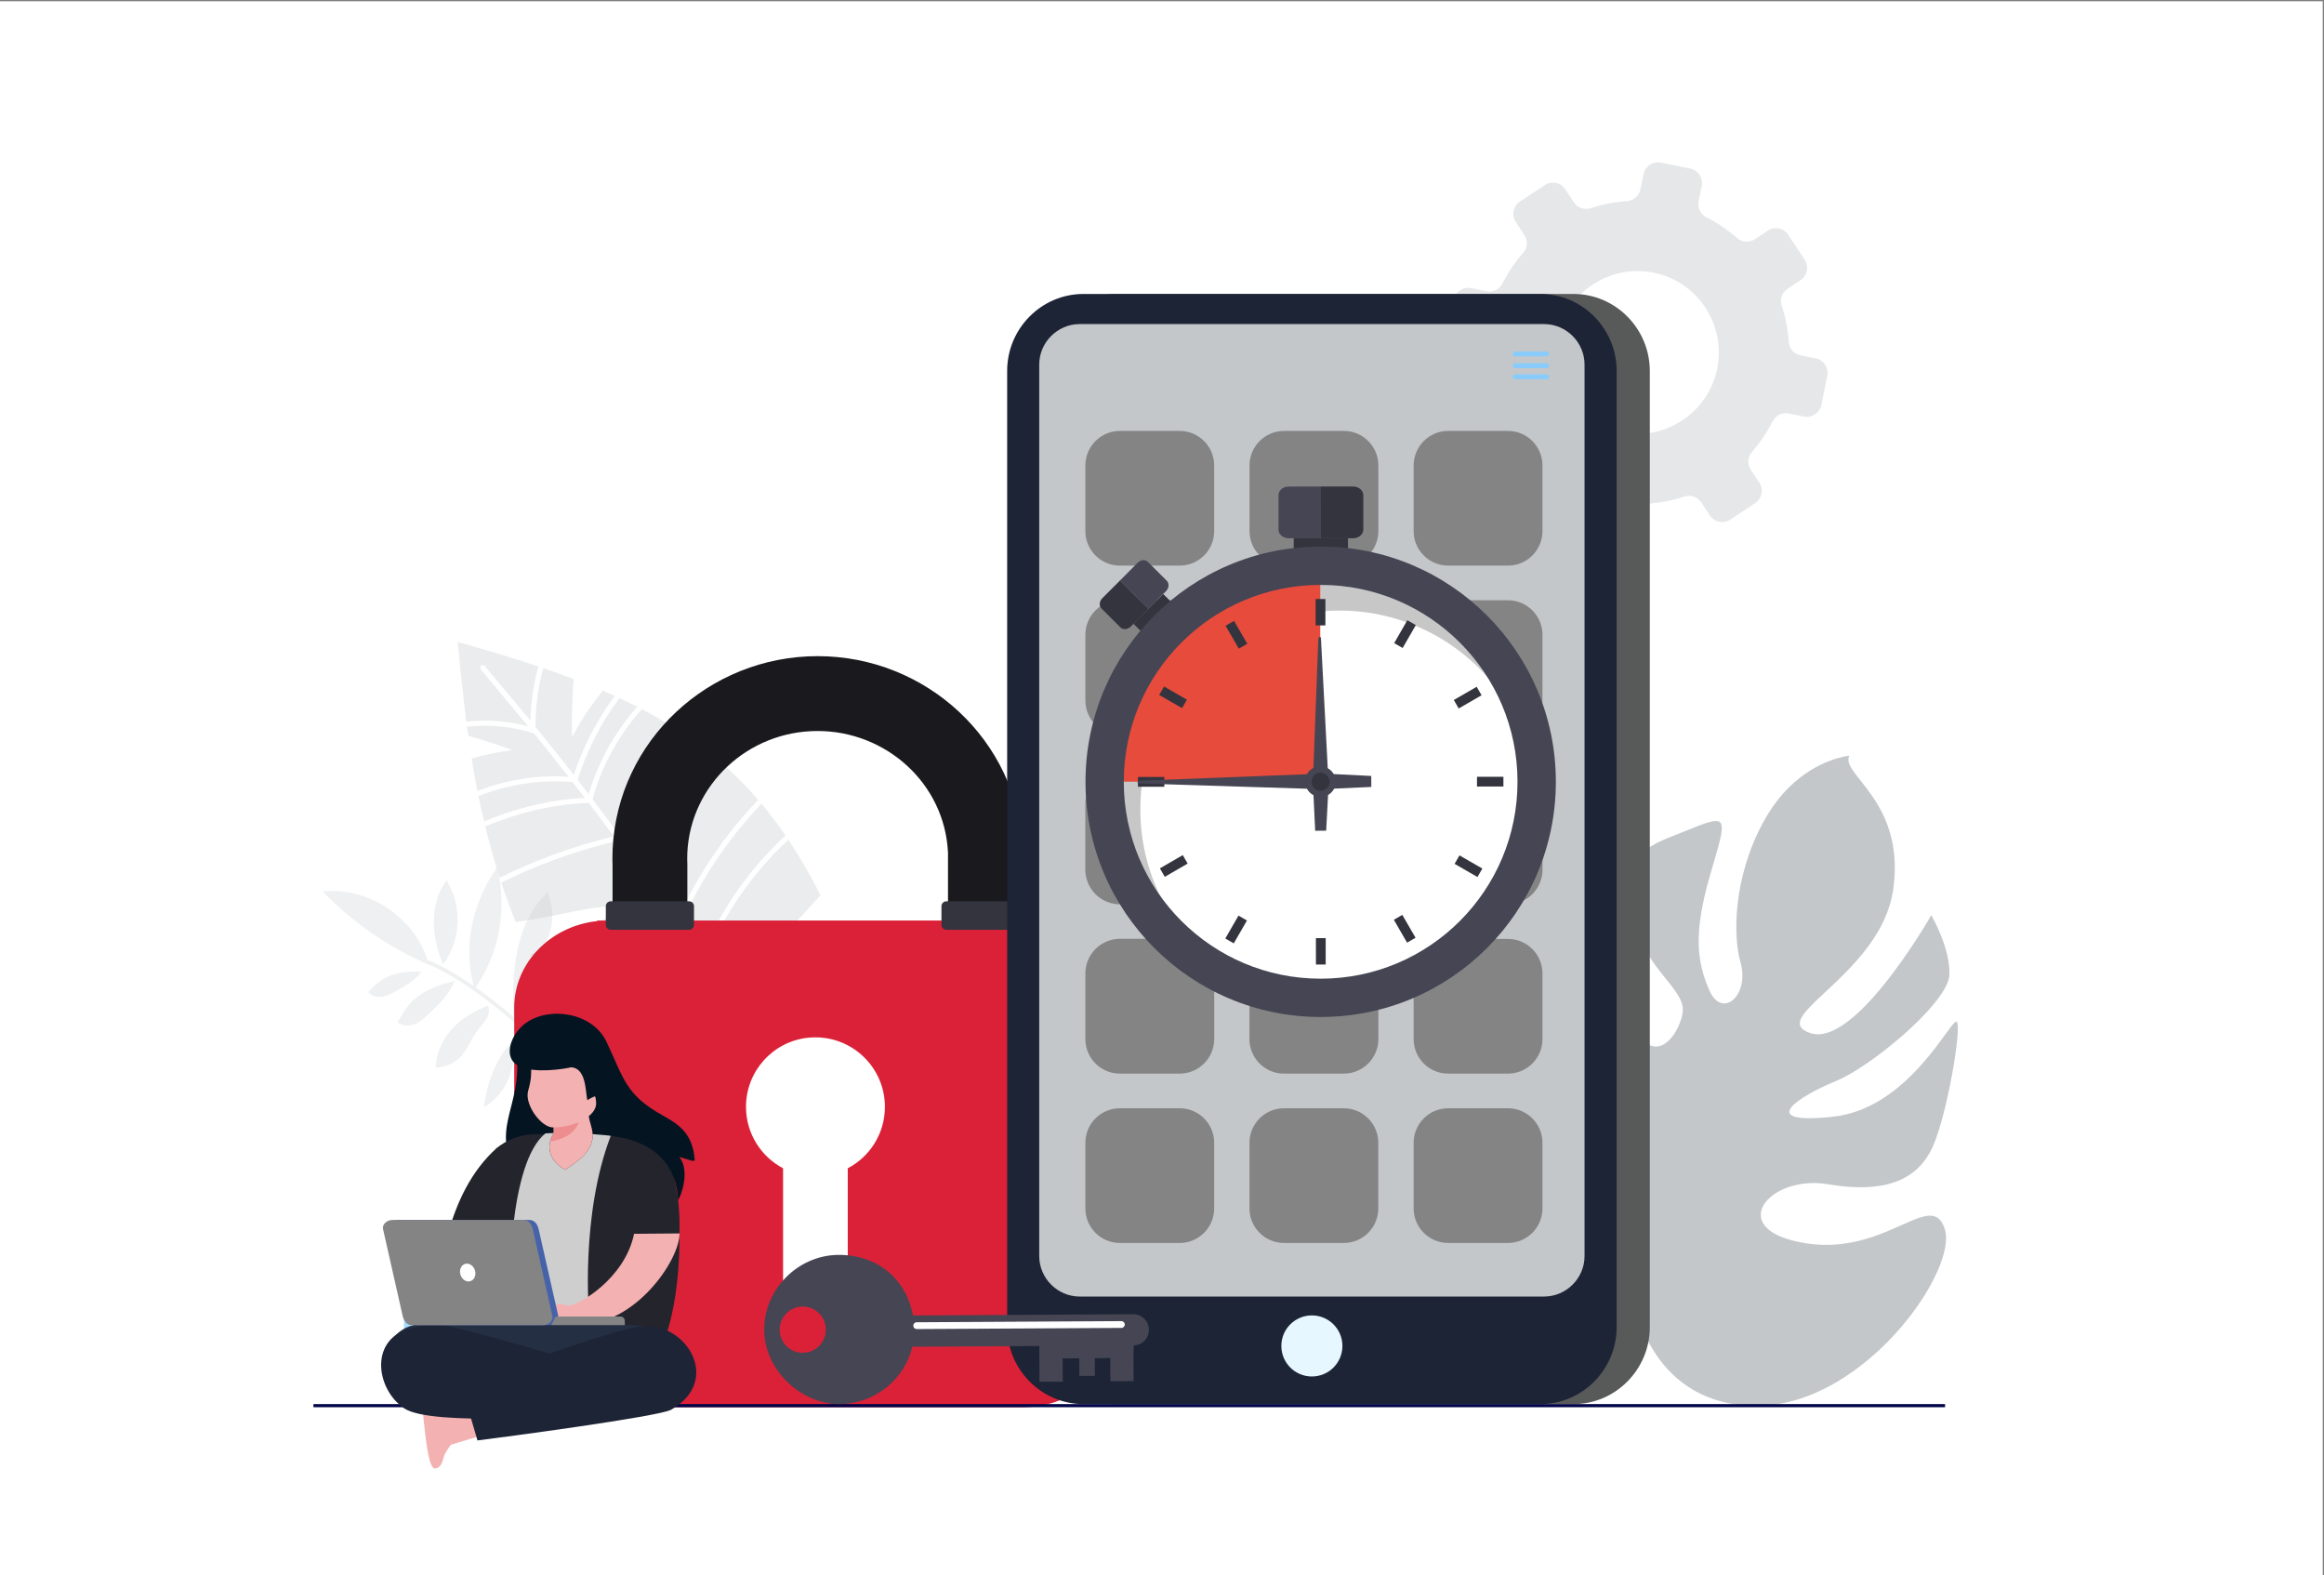 <?xml version="1.0" encoding="utf-8"?>
<!-- Generator: Adobe Illustrator 26.0.3, SVG Export Plug-In . SVG Version: 6.00 Build 0)  -->
<svg version="1.1" id="Layer_1" xmlns="http://www.w3.org/2000/svg" xmlns:xlink="http://www.w3.org/1999/xlink" x="0px" y="0px"
	 viewBox="0 0 3660.8 2480.8" style="enable-background:new 0 0 3660.8 2480.8;" xml:space="preserve">
<rect x="0" y="0" width="3660.8" height="2480.8" fill="#808080" stroke="none"/>
<style type="text/css">
	.st0{fill-rule:evenodd;clip-rule:evenodd;fill:#FFFFFF;}
	.st1{opacity:0.26;fill:#C3C7C9;}
	.st2{opacity:0.33;fill:#C3C7C9;}
	.st3{fill:#FFFFFF;}
	.st4{fill-rule:evenodd;clip-rule:evenodd;fill:#E6E7E8;}
	.st5{fill-rule:evenodd;clip-rule:evenodd;fill:#1A1A1E;}
	.st6{fill-rule:evenodd;clip-rule:evenodd;fill:#DB2138;}
	.st7{fill-rule:evenodd;clip-rule:evenodd;fill:#34343E;}
	.st8{fill:#C3C7C9;}
	.st9{fill-rule:evenodd;clip-rule:evenodd;fill:#585959;}
	.st10{fill-rule:evenodd;clip-rule:evenodd;fill:#1D2435;}
	.st11{fill-rule:evenodd;clip-rule:evenodd;fill:#C3C7C9;}
	.st12{fill-rule:evenodd;clip-rule:evenodd;fill:#848484;}
	.st13{fill-rule:evenodd;clip-rule:evenodd;fill:#89CCFB;}
	.st14{fill-rule:evenodd;clip-rule:evenodd;fill:#E6F7FF;}
	.st15{fill-rule:evenodd;clip-rule:evenodd;fill:#000446;}
	.st16{fill-rule:evenodd;clip-rule:evenodd;fill:#4B6CD4;}
	.st17{fill-rule:evenodd;clip-rule:evenodd;fill:#041521;}
	.st18{fill-rule:evenodd;clip-rule:evenodd;fill:#A5DBFD;}
	.st19{fill-rule:evenodd;clip-rule:evenodd;fill:#F4B1B1;}
	.st20{fill-rule:evenodd;clip-rule:evenodd;fill:#24242D;}
	.st21{fill-rule:evenodd;clip-rule:evenodd;fill:#CECECE;}
	.st22{fill-rule:evenodd;clip-rule:evenodd;fill:#242F44;}
	.st23{fill-rule:evenodd;clip-rule:evenodd;fill:#ED8D8F;}
	.st24{fill-rule:evenodd;clip-rule:evenodd;fill:#4663AA;}
	.st25{fill:#454553;}
	.st26{fill-rule:evenodd;clip-rule:evenodd;fill:#454553;}
	.st27{fill:#34343E;}
	.st28{opacity:0.22;}
	.st29{fill:#E74B3C;}
</style>
<rect y="2" class="st0" width="3658.8" height="2478.8"/>
<path class="st1" d="M698.2,1518.7c-18.7-40.3-22.3-97.3,5.3-132C728.5,1426.3,726.3,1481.2,698.2,1518.7 M854.9,1642.7
	c20-30.1,41.1-61.1,72-79.8c10.5-6.3,21.8-11.1,32.9-16.3c21.3-10,41.8-21.7,60.7-35.7c-17.4,31.1-35,62.5-59.5,88.4
	C936.7,1625.3,890.5,1639.9,854.9,1642.7z M959.3,1771.6c29.5-14.6,65.6-15.1,95.6-1.5c17,7.7,32.3,19.8,50.5,23.8
	c-41.2,18.8-92.5,13.2-128.6-14.1L959.3,1771.6z M716.1,1544.8c-26.1,6.7-50.2,14.8-68.8,34.3c-8.7,9.1-14.8,20.2-20.8,31.2
	c7.7,6.2,19,6,28,2.1c9-3.9,16.3-10.9,23.4-17.8C693.1,1580,708.7,1564.6,716.1,1544.8z M768.4,1584c-21.1,7.9-41,19.7-56.2,36.4
	c-15.2,16.6-25.4,38.3-25.9,60.9c15.1,0,30.1-6.7,40.2-17.9c10.4-11.5,15.4-26.7,24.6-39.1c4.8-6.4,10.6-12,14.7-18.9
	C769.9,1598.4,771.9,1591.2,768.4,1584z M822.3,1627.1c-36.1,25.9-54.7,72.7-60.1,116.8c17.4-10.2,31.3-26.2,38.9-44.9
	c7.3-17.9,8.9-37.8,17.6-55C821.4,1638.7,824.9,1632.5,822.3,1627.1z M942,1758.1c-0.1,2.5-0.8,2.9-0.3,8.2c1.2,12.3,2.3,24.7,1,37
	c-3.5,32.5-24.2,61-48.7,82.7c-2.9-23.6,4.9-47.3,15.3-68.7c10-20.6,22.5-39.9,31.4-60.9c-16.1-23.7-33.7-46.2-52-67.2l0,0.7
	c-36.7,34-62.7,79.5-73.2,128.5c10.8,1.1,19-9.2,24.8-18.4c21.9-34.3,44.5-70.5,48.1-111c-74.4-85.6-160.8-147.5-210.8-169l0.1,0.3
	c-2.6-1.1-5.3-2.3-7.9-3.4c-2-0.7-3.9-1.4-5.7-2l0.2-0.5c-58.3-26.7-111.6-64.3-156.2-110.4c69.7-7.7,141.7,38.3,164.2,104.7
	l1.6,3.3c19,7.4,44,21.4,72.1,40.8c-16.9-64.7-1.3-131.3,36.9-186.6c16.7,63.8,4,134.7-33.7,188.8c18.7,13.1,38.6,28.6,59,46.1
	c-0.2-34.8-0.4-69.9,6.7-104c7.1-34.3,22-68,47.8-91.6c8.7,20.7,9.7,44.5,2.7,65.8c-5.2,15.8-14.6,30.1-19.2,46.2
	c-3.4,11.7-4.2,24.1-7.7,35.8c-5.2,17.5-14.7,37.9-29.8,48.2c32.1,27.7,65.1,60.5,95.7,97.3c21.1-21.3,51.8-31,81.8-32.5
	c30.1-1.5,60.1,4.6,89.6,10.8c-49.8,15.7-119.1,29-171,22.1c66.8,80.5,121.7,180,128.4,285.8l-6,0.4
	C1022,1903.7,988,1826.1,942,1758.1z M663.9,1530.3c-21.8-0.4-42.3,0.9-61,12.1c-8.7,5.2-15.9,12.6-22.9,19.9
	c4.7,6.5,13.6,8.7,21.5,7.6c7.9-1.1,15.1-5,22.1-8.9C638.4,1552.9,653.9,1544.2,663.9,1530.3z M1018,1445.6
	C1017.9,1445.5,1017.9,1445.5,1018,1445.6c-0.8-1.6-1.2-2.8-1.2-3.6C1016.8,1442.7,1017.2,1444,1018,1445.6z"/>
<path class="st2" d="M1347.5,1544.3c14,43.4,24.8,88.1,32.1,133.2c-31.3,9.5-61.8,21.6-91.1,35.9c31.2-7,63.5-9.3,95.3-7
	c12.3,93.2,29,217.1,8.2,305.3c-60.9-21.2-141-80.8-199-117.6c21.9-18.2,44.3-35.5,67.3-51.9c-33.4,8.1-66.2,18.6-98.2,31.4
	c-57.4-39.5-111.7-85.8-160.2-137.1c37.4-27.6,78.7-50.3,119.7-72.7c-53.6,2.4-106.7,12.8-157.3,30.7c-20.7-24.4-40-49.5-57.9-75.5
	c-3-4.3-5.9-8.7-8.8-13.2c-23.3-35.1-43.3-68.9-60.6-102.8c8.4-4.1,16.8-8.1,25.2-12.2c43.6-21.1,87.3-42.4,130.9-63.5
	c-57.7-3.6-109.7,14.9-167,22.8c-4.6,0.6-9.3,1.3-13.9,2l0-0.1c-28.9-71.2-54.6-163.6-69.3-257.4c10.4-3.1,20.9-5.7,31.6-7.8
	c10.7-2.3,21.6-4.1,32.4-5.3c-11.9-4.5-24-8.7-36.2-12.7c-10.9-3.5-22-6.9-33.1-9.9c-6.2-44.9-11.6-93.8-16.6-147.9
	c66.1,18.7,126.8,37.4,182.6,58.4c-0.9,11-1.4,22-1.9,33c-0.9,19.6-1.1,39.2-0.5,58.8c7.5-14.5,15.8-28.5,25-42.1
	c7.4-10.7,15.1-21.1,23.4-31.2c58.9,25.1,111.9,54.4,159.8,91.4c-7.2,13.1-14.1,26.3-21.3,39.3c-18.2,33.8-36.5,67.4-54.7,101.2
	c22.1-25.5,45.4-50,69.6-73.5c13.4-12.9,27.1-25.6,41.1-37.9c37,33.4,70.6,72.4,101.1,119.2c17,26.2,32.9,53.7,47.3,82.4
	c-9.9,10.9-19.9,21.8-29.9,32.7c-23.8,26.1-47.5,52.2-71.4,78.2c35.5-16.1,70.9-32.5,106.4-48.6c6.6-3,13-6,19.6-8.9
	C1328.5,1489.7,1338.6,1516.7,1347.5,1544.3"/>
<path class="st3" d="M835.4,1147.9l1.9,2.3l-1.8,0C835.4,1149.4,835.4,1148.7,835.4,1147.9 M1103.3,1511.2l0.4,0.6l-0.5-0.2
	L1103.3,1511.2z M757.4,1054.5c6.2,7.5,68.7,81.9,74.8,89.5c-31.5-8.4-64.7-10.9-97.3-7.5l1,7.9c34.4-3.6,69.5-0.3,102.4,9.6
	l2.7,0.8c18.4,22.7,36.5,45.5,54.5,68.5c-47.8-3.1-94.6,4.4-137.9,20.5c-1.9,0.7-3.7,1.4-5.6,2.1c0.5,2.7,1,5.3,1.5,8
	c2.3-0.9,4.5-1.8,6.8-2.6c44.5-16.6,92.6-23.8,141.8-19.5c6.4,8.3,12.8,16.6,19.2,24.9c-47.4,2.2-94.5,12.7-139.6,29.4
	c-6.6,2.5-13.2,5.1-19.7,7.8c0.6,2.6,1.2,5.3,1.9,7.9c6.8-2.9,13.7-5.6,20.7-8.2c46.1-17.2,94.4-27.5,142.7-29.2
	c13.4,17.5,26.6,35.1,39.7,52.9c-33.7,8.1-67,18.3-99.5,30.4c-27.5,10.2-54.5,21.9-80.8,34.9c0.8,2.6,1.7,5.1,2.6,7.6
	c26.4-13.1,53.4-24.7,81-35c33.3-12.4,67.3-22.7,101.9-30.9c30.8,41.7,60.9,84,90.3,126.7c-45.2,7.5-89.3,19.2-131.6,35
	c-28.5,10.6-56.3,23.1-83.1,37.3c1.3,2.3,2.5,4.7,3.8,7c26.4-14,53.8-26.3,82-36.8c43-16,87.8-27.8,133.8-35.2
	c11.6,16.9,23,33.8,34.3,50.8c-55.9,1.8-111.6,12.9-164.1,32.5c-21.6,8-42.6,17.5-62.9,28.3c1.4,2.3,2.8,4.5,4.2,6.8
	c19.9-10.5,40.4-19.8,61.5-27.6c53.2-19.8,109.7-30.9,166.3-32.1l0.2,0c21.6,32.5,42.7,65.2,63.4,98.2
	c-62.1,7.4-123.3,22.2-182,44.1c-13.4,5-26.8,10.4-39.9,16.1c1.7,2.2,3.5,4.3,5.2,6.4c12.4-5.3,24.9-10.4,37.5-15.1
	c59.2-22.1,121.2-36.9,183.9-44.1c10,16,19.9,32.1,29.8,48.2c-18.6,4.9-36.9,10.7-54.8,17.4c-45.7,17-89.3,39.7-129.4,67.5
	c1.9,1.9,3.8,3.8,5.8,5.7c39.2-27,81.8-49.1,126.4-65.7c18.5-6.9,37.3-12.8,56.4-17.8c10.1,16.6,20,33.3,29.9,50
	c-36.7,3.8-72.8,12.4-107.4,25.2c-26.2,9.8-51.5,22-75.4,36.6c2.1,1.9,4.1,3.7,6.2,5.6c22.9-13.7,47-25.3,72-34.7
	c35.1-13.1,71.8-21.6,109.1-25.2c13.7,23.4,27.3,46.8,40.6,70.4c-41.7,0.1-83.4,7.8-122.6,22.4c-13.2,4.9-26,10.6-38.5,17
	c2.4,1.8,4.7,3.6,7.1,5.4c11.1-5.6,22.5-10.5,34.2-14.9c39.7-14.8,82.1-22.4,124.3-21.8c15.8,28.2,31.4,56.5,46.6,84.9
	c-25.9-0.3-52,4.3-76.3,13.4c-7.9,2.9-15.6,6.3-23,10.2l7.6,5.1c5.9-2.9,12-5.5,18.2-7.8c24.8-9.3,51.5-13.7,77.9-12.8
	c51.9,97.4,100.4,196.6,145.4,297.4h8.7c-45.4-102.1-94.5-202.5-147-301.1c12.9-21.8,31.1-40.6,52.4-54.7c-0.2-3-0.4-6.1-0.7-9.1
	c-22.5,14.1-41.9,33.2-56.1,55.6c-15.3-28.5-30.8-56.9-46.7-85.1c27-26.7,58.5-48.9,92.8-65.6l-1.1-8.4
	c-35.3,16.9-67.8,39.5-95.8,66.8c-13.6-24.1-27.4-48.1-41.5-72c29.6-44.4,71.3-81,119.2-105.3c-0.6-2.7-1.2-5.4-1.8-8
	c-48.7,24.3-91.2,61-121.9,105.7c-9.6-16.3-19.3-32.5-29.1-48.7c40-42,87.1-77.4,138.7-104.4c-0.8-2.6-1.5-5.2-2.3-7.8
	c-52.3,27.1-100,62.8-140.7,105.1c-10-16.4-20-32.7-30.2-48.9c41.2-48.5,93.2-88.2,151-115.4c-0.9-2.5-1.9-5-2.8-7.5
	c-58.3,27.3-110.8,67.1-152.6,115.8c-21.4-34.1-43.2-67.9-65.5-101.4c28.7-70.8,73.5-135.2,129.9-187.6c-1.5-2.3-3-4.5-4.5-6.7
	c-56.3,52.1-101.3,116-130.7,186.3c-10.9-16.4-22-32.7-33.1-49c30.8-68.8,73.7-132.4,126-187.4c-1.7-2.1-3.5-4.1-5.2-6.1
	c-52.1,54.5-94.9,117.6-126.1,185.8c-29-42.1-58.6-83.7-89-124.8c22.9-59.8,57.1-115.5,100.3-163.2c-2.2-1.5-4.5-3-6.7-4.5
	c-42.3,47-76.2,101.5-99.2,160.1c-13.3-18-26.8-36-40.4-53.8c14.1-52.6,41.3-101.8,78.1-142.6c-2.4-1.3-4.9-2.5-7.3-3.8
	c-35.5,39.9-62.1,87.5-76.8,138.4c-5.8-7.6-11.7-15.2-17.5-22.7c14.4-46.3,36.9-90.3,66.2-129.4c-2.5-1.1-4.9-2.3-7.4-3.4
	c-28.2,38-50.2,80.4-64.8,125.1c-19.9-25.5-40-50.8-60.5-75.9c-0.1-31.4,4.2-62.8,12.5-93.2l-7.6-2.6c-7.8,28-12.1,57-12.8,86
	c-5.2-6.3-66.7-79.6-72-85.9c-1.4-1.7-3.9-1.9-5.6-0.5C756.2,1050.3,756,1052.8,757.4,1054.5z"/>
<path class="st4" d="M2322.6,669l20.6-13.6c8.6-5.7,12.5-16.4,9.2-26.2c-6.2-18.9-9.9-38.3-11.2-57.8c-0.7-10.3-8.3-18.8-18.4-20.9
	l-24.1-5c-12.5-2.5-20.6-14.7-18.1-27.3l9.4-46.3c2.6-12.5,14.8-20.6,27.3-18.1l24.2,4.9c10.1,2.1,20.4-2.8,25.1-12
	c8.8-17.4,19.8-33.8,32.9-48.8c6.8-7.8,7.4-19.1,1.7-27.7l-13.6-20.6c-7.1-10.7-4.1-25,6.5-32.1l39.4-26c10.6-7.1,25-4.1,32.1,6.5
	l13.6,20.6c5.7,8.6,16.4,12.5,26.2,9.3c18.9-6.2,38.3-9.9,57.7-11.2c10.3-0.7,18.8-8.3,20.9-18.4l4.9-24.2
	c2.6-12.5,14.8-20.6,27.3-18l46.3,9.4c12.5,2.5,20.6,14.8,18.1,27.3l-4.9,24.2c-2.1,10.1,2.8,20.4,12,25.1
	c17.4,8.8,33.8,19.8,48.8,32.9c7.7,6.8,19.1,7.4,27.7,1.8l20.5-13.6c10.7-7.1,25-4.1,32.1,6.5l26,39.4c7.1,10.7,4.1,25-6.5,32.1
	l-20.5,13.6c-8.6,5.7-12.5,16.4-9.3,26.2c6.2,18.9,9.9,38.3,11.2,57.7c0.7,10.3,8.3,18.8,18.4,20.9l24.2,4.9
	c12.5,2.5,20.6,14.8,18.1,27.3l-9.4,46.2c-2.6,12.5-14.8,20.6-27.3,18.1l-24.1-4.9c-10.1-2-20.4,2.8-25.1,12
	c-8.8,17.4-19.8,33.8-32.9,48.7c-6.8,7.8-7.4,19.2-1.8,27.8l13.6,20.5c7.1,10.7,4.1,25-6.5,32.1l-39.4,26.1c-10.6,7-25,4.1-32.1-6.6
	l-13.6-20.6c-5.7-8.6-16.4-12.4-26.2-9.2c-18.9,6.2-38.3,9.9-57.7,11.2c-10.3,0.7-18.8,8.3-20.9,18.4l-4.9,24.2
	c-2.6,12.5-14.8,20.6-27.3,18.1l-46.3-9.4c-12.5-2.5-20.6-14.8-18.1-27.3l4.9-24.2c2.1-10.1-2.8-20.4-12-25.1
	c-17.4-8.8-33.8-19.8-48.8-32.9c-7.8-6.8-19.1-7.4-27.7-1.7l-20.6,13.6c-10.6,7.1-25,4.1-32.1-6.5l-26-39.4
	C2308.9,690.4,2311.9,676.1,2322.6,669 M2486,643c36.6,39.5,95.9,51.6,145,29.5c81.1-36.4,102.1-139.9,41.8-205.2
	c-36.6-39.5-95.9-51.6-145-29.5C2446.7,474.2,2425.6,577.8,2486,643z"/>
<path class="st5" d="M1082.7,1454.1v-92.6c-0.1-3-0.2-6.1-0.2-9.2c0-3.1,0.1-6.1,0.2-9.1v-0.3h0c5.1-106.6,95-191.6,205.2-191.6
	c107.8,0,200.3,82.6,205.4,191.6v9.5v101.7h118v-114l-0.1-2.8c-8.2-171.8-152.5-303.9-323.2-303.9c-170.9,0-314.9,132.3-323,303.9
	l0,0.5c-0.2,4.9-0.3,9.7-0.3,14.6c0,3.9,0.1,7.7,0.2,11.6v90.2H1082.7z"/>
<path class="st6" d="M1508.9,1449.8h-441.4H940.7v0.9c-73.3,7.7-130.7,65.9-130.7,136v492.7c0,75.3,66.2,136.9,147.2,136.9h654.8
	c80.9,0,147.1-61.6,147.1-136.9v-492.7c0-67.7-53.6-124.4-123.3-135.1v-1.8H1508.9z"/>
<path class="st0" d="M1393.9,1743.2c0-60.4-49-109.4-109.4-109.4c-4.3,0-8.6,0.3-12.8,0.7c-54.4,6.3-96.6,52.6-96.6,108.7
	c0,42,23.7,78.5,58.4,96.8c0,60.3,0,120.6,0,180.8c8.2,14.8,22.5,23,38.2,25.5c23.8,3.8,50.6-5.7,63.7-25.5V1840
	C1370.3,1821.7,1393.9,1785.2,1393.9,1743.2"/>
<path class="st7" d="M962,1419.5h123.5c4.2,0,7.7,3.5,7.7,7.7v29.5c0,4.2-3.5,7.7-7.7,7.7H962c-4.2,0-7.7-3.5-7.7-7.7v-29.5
	C954.3,1422.9,957.8,1419.5,962,1419.5"/>
<path class="st7" d="M1490.7,1419.5h123.5c4.2,0,7.7,3.5,7.7,7.7v29.5c0,4.2-3.5,7.7-7.7,7.7h-123.5c-4.2,0-7.7-3.5-7.7-7.7v-29.5
	C1483,1422.9,1486.5,1419.5,1490.7,1419.5"/>
<path class="st8" d="M2994.3,2090.7c-55.5,64.5-137.5,122.5-225,123.4c-167.6,1.7-194.3-160.9-194.3-160.9s-35.5,97.8-168.7,92.6
	c-133.3-5.2-215.6-171.6-193.5-258.1c22.8-89,53.5-71.5,112-51.8c58.7,19.7,146.4,128.3,192.9,97.2c46.4-31-17.7-58.6-122.4-93.1
	c-104.8-34.5-167-104.5-137.3-196.8c29.7-92.2,111.3-147.1,124.4-61.5c13.1,85.7,87.3,209.5,160.2,214.6c72.9,5,57.4-65.1-25.2-82.4
	c-82.5-17.3-103.6-94.1-121-175.9c-17.5-81.9,21.5-138.2,95-164.6c73.5-26.4,26,44.5,62.8,188.2c36.8,143.7,89.4,74.6,96.2,34.2
	c7-40.5-69.7-72.9-79.9-166.1c-10.2-93.1,25.6-96.6,90.6-123.4c65-26.8,58.7-17.8,32.4,72.9c-26.2,90.6-20.6,135.9-0.6,181.1
	c20.1,45.1,63.5,7.2,48.8-44.5c-14.6-51.7-7.4-152.6,44.8-236.1c9.2-14.7,19.1-27,29.1-37.2c47-48.1,97.4-52.2,97.4-52.2
	c-14.1,29.2,87.7,71.2,69.6,208.1c-5.2,39.6-24.3,73.3-47.2,101.8c-56.1,70.3-134.6,109.4-84,126.8c33.4,11.5,77.5-28.7,114.8-74.5
	c42.3-51.9,76-111.1,76-111.1s30.5,52,28.5,94.5c-1.2,25.5-44.9,72.3-92.2,110.5c-31.2,25.4-64.1,47.1-87.2,56.5
	c-58,23.7-127.3,69-4.2,55.9c28.4-3,53.7-13.3,76-27c74.1-45.8,114.1-130.9,119.6-122.2c7.1,11.4-15.1,143.8-37.8,195.5
	c-12,27.1-31.4,46.7-60.6,56.8c-26.4,9.2-60.8,10.7-105.1,3.2c-93.3-15.7-164.3,72.1-35.7,92.8c41.7,6.7,77.4-0.1,107.1-10.2
	c62.1-21,98.9-56,112.9-11.7C3073.4,1967.2,3044.9,2031.6,2994.3,2090.7"/>
<path class="st9" d="M1758.7,463h720.1c66,0,120,54.6,120,121.3v1505.8c0,66.7-54,121.3-120,121.3h-720.1c-66,0-120-54.6-120-121.3
	V584.3C1638.7,517.6,1692.7,463,1758.7,463"/>
<path class="st10" d="M1706.5,463h720.1c66,0,120,54.6,120,121.3v1505.8c0,66.7-54,121.3-120,121.3h-720.1c-66,0-120-54.6-120-121.3
	V584.3C1586.4,517.6,1640.4,463,1706.5,463"/>
<path class="st11" d="M1700.8,510.4c-35,0-63.8,28.8-63.8,63.8v1404c0,35,28.8,63.8,63.8,63.8h731.4c35,0,63.8-28.8,63.8-63.8v-1404
	c0-35-28.8-63.8-63.8-63.8C2185.2,510.4,1944.7,510.4,1700.8,510.4"/>
<path class="st12" d="M2022.5,678.7h94.5c29.8,0,54.2,24.4,54.2,54.2v103.7c0,29.8-24.4,54.2-54.2,54.2h-94.5
	c-29.8,0-54.2-24.4-54.2-54.2V732.9C1968.3,703.1,1992.7,678.7,2022.5,678.7 M2281,678.7h94.5c29.8,0,54.2,24.4,54.2,54.2v103.7
	c0,29.8-24.4,54.2-54.2,54.2H2281c-29.8,0-54.2-24.4-54.2-54.2V732.9C2226.9,703.1,2251.2,678.7,2281,678.7z M2002.7,1153.8
	L2002.7,1153.8L2002.7,1153.8z M2246.6,1145.1L2246.6,1145.1c-0.3-0.3-0.7-0.6-1-0.8l0,0c-0.3-0.3-0.7-0.6-1-0.9l0,0
	c-0.3-0.3-0.6-0.6-1-0.9l0,0c-0.3-0.3-0.6-0.6-0.9-0.9l0,0c-0.3-0.3-0.6-0.6-0.9-0.9l0,0c-0.3-0.3-0.6-0.6-0.9-1l0,0
	c-0.3-0.3-0.6-0.6-0.9-1l0,0c-0.3-0.3-0.6-0.7-0.8-1l0,0c-0.3-0.3-0.5-0.7-0.8-1l0,0c-0.3-0.3-0.5-0.7-0.8-1l0,0
	c-0.3-0.3-0.5-0.7-0.8-1.1l0,0c-0.3-0.4-0.5-0.7-0.7-1.1c-5.9-8.7-9.3-19.1-9.3-30.2V999.6c0-29.8,24.4-54.2,54.2-54.2
	L2246.6,1145.1z M2254.1,1150.3L2254.1,1150.3c-0.4-0.2-0.8-0.4-1.1-0.7L2254.1,1150.3z M2261.2,1153.8L2261.2,1153.8L2261.2,1153.8
	z M2281,945.4h94.5c27.9,0,51.1,21.4,53.9,48.7c0,0.5,0.1,0.9,0.1,1.4v0c0,0.5,0.1,0.9,0.1,1.4v0c0,0.5,0,0.9,0.1,1.4v0
	c0,0.5,0,0.9,0,1.4v0v103.7v0c0,0.5,0,0.9,0,1.4v0c0,0.5,0,0.9-0.1,1.4v0c0,0.5-0.1,0.9-0.1,1.4v0c0,0.5-0.1,0.9-0.1,1.4L2281,945.4
	z M1763.9,945.4h94.5c29.8,0,54.2,24.4,54.2,54.2v103.7c0,29.8-24.4,54.2-54.2,54.2h-94.5c-29.8,0-54.2-24.4-54.2-54.2V999.6
	C1709.7,969.8,1734.1,945.4,1763.9,945.4z M2116.9,1957.6h-94.5c-29.8,0-54.2-24.4-54.2-54.2v-103.7c0-29.8,24.4-54.2,54.2-54.2
	h94.5c29.8,0,54.2,24.4,54.2,54.2v103.7C2171.1,1933.2,2146.7,1957.6,2116.9,1957.6z M1858.4,1957.6h-94.5
	c-29.8,0-54.2-24.4-54.2-54.2v-103.7c0-29.8,24.4-54.2,54.2-54.2h94.5c29.8,0,54.2,24.4,54.2,54.2v103.7
	C1912.5,1933.2,1888.2,1957.6,1858.4,1957.6z M2116.9,1690.9h-94.5c-24.7,0-45.6-16.7-52.1-39.4c-0.1-0.4-0.2-0.9-0.4-1.3l0,0
	c-0.1-0.4-0.2-0.9-0.3-1.3l0,0c-0.1-0.4-0.2-0.9-0.3-1.3l0,0c-0.1-0.4-0.2-0.9-0.3-1.3l0,0c-0.1-0.4-0.2-0.9-0.2-1.3l0,0
	c-0.1-0.4-0.1-0.9-0.2-1.3l0,0c-0.1-0.4-0.1-0.9-0.2-1.4l0,0c0-0.5-0.1-0.9-0.1-1.4l0,0c0-0.5-0.1-0.9-0.1-1.4l0,0
	c0-0.5,0-0.9-0.1-1.4l0,0c0-0.5,0-0.9,0-1.4l0,0V1533c0-23.8,15.5-44.1,36.9-51.3v0c0.4-0.1,0.8-0.3,1.3-0.4v0
	c0.4-0.1,0.8-0.3,1.3-0.4v0c0.4-0.1,0.9-0.2,1.3-0.4v0c0.4-0.1,0.9-0.2,1.3-0.3v0c0.4-0.1,0.9-0.2,1.3-0.3c0.4-0.1,0.9-0.2,1.3-0.3
	c0.4-0.1,0.9-0.2,1.3-0.2c0.4-0.1,0.9-0.1,1.3-0.2c0.5-0.1,0.9-0.1,1.4-0.2c0.5,0,0.9-0.1,1.4-0.1v0c0.5,0,0.9-0.1,1.4-0.1
	c0.5,0,0.9,0,1.4-0.1c0.5,0,0.9,0,1.4,0h94.5c0.5,0,0.9,0,1.4,0c0.5,0,0.9,0,1.4,0.1c0.5,0,0.9,0.1,1.4,0.1v0c0.5,0,0.9,0.1,1.4,0.1
	c0.5,0,0.9,0.1,1.4,0.2c0.5,0.1,0.9,0.1,1.3,0.2c0.4,0.1,0.9,0.1,1.3,0.2c0.4,0.1,0.9,0.2,1.3,0.3c0.4,0.1,0.9,0.2,1.3,0.3v0
	c0.4,0.1,0.9,0.2,1.3,0.3v0c0.4,0.1,0.9,0.2,1.3,0.4v0c0.4,0.1,0.9,0.2,1.3,0.4v0c0.4,0.1,0.8,0.3,1.3,0.4v0
	c0.8,0.3,1.7,0.6,2.5,0.9l0,0c16.8,6.7,29.6,21.5,33.3,39.5c0.1,0.4,0.2,0.9,0.3,1.3l0,0c0.1,0.4,0.2,0.9,0.2,1.3l0,0
	c0.1,0.4,0.1,0.9,0.2,1.3l0,0c0.1,0.4,0.1,0.9,0.2,1.4l0,0c0,0.5,0.1,0.9,0.1,1.4l0,0c0,0.5,0.1,0.9,0.1,1.4l0,0
	c0,0.5,0,0.9,0.1,1.4l0,0c0,0.5,0,0.9,0,1.4l0,0v103.7C2171.1,1666.5,2146.7,1690.9,2116.9,1690.9z M1858.4,1690.9h-94.5
	c-27.9,0-51.1-21.4-53.9-48.7c0-0.5-0.1-0.9-0.1-1.4v0c0-0.5-0.1-0.9-0.1-1.4v0c0-0.5,0-0.9-0.1-1.4v0c0-0.5,0-0.9,0-1.4v0V1533v0
	c0-0.5,0-0.9,0-1.4v0c0-0.5,0-0.9,0.1-1.4v0c0-0.5,0.1-0.9,0.1-1.4v0c0-0.5,0.1-0.9,0.1-1.4c2.4-23.2,19.5-42.1,41.7-47.3v0
	c0.4-0.1,0.9-0.2,1.3-0.3c0.4-0.1,0.9-0.2,1.3-0.3h0c0.4-0.1,0.9-0.2,1.3-0.2h0c0.4-0.1,0.9-0.1,1.3-0.2h0c0.5-0.1,0.9-0.1,1.4-0.2
	h0c0.9-0.1,1.8-0.2,2.7-0.2h0c0.5,0,0.9,0,1.4-0.1h0c0.5,0,0.9,0,1.4,0h0h94.5c0.5,0,0.9,0,1.4,0c0.5,0,0.9,0,1.4,0.1
	c0.5,0,0.9,0.1,1.4,0.1v0c0.5,0,0.9,0.1,1.4,0.1c0.5,0,0.9,0.1,1.4,0.2c0.5,0.1,0.9,0.1,1.3,0.2c0.4,0.1,0.9,0.1,1.3,0.2h0
	c0.4,0.1,0.9,0.2,1.3,0.3h0c0.4,0.1,0.9,0.2,1.3,0.3l0,0c0.4,0.1,0.9,0.2,1.3,0.3l0,0c0.4,0.1,0.9,0.2,1.3,0.4l0,0
	c0.4,0.1,0.9,0.2,1.3,0.4l0,0c0.4,0.1,0.8,0.3,1.3,0.4l0,0c0.8,0.3,1.7,0.6,2.5,0.9l0,0c0.8,0.3,1.6,0.7,2.4,1
	c0.4,0.2,0.8,0.4,1.2,0.6l0,0c0.4,0.2,0.8,0.4,1.2,0.6l0,0c0.7,0.4,1.4,0.8,2.1,1.2l0.2,0.1l0,0c0.4,0.2,0.8,0.4,1.1,0.7l0,0
	c0.4,0.2,0.7,0.5,1.1,0.7l0,0c0.7,0.5,1.5,1,2.2,1.5c0.4,0.3,0.7,0.5,1.1,0.8l0,0c0.3,0.3,0.7,0.5,1,0.8l0,0c0.3,0.3,0.7,0.5,1,0.8
	l0,0c0.3,0.3,0.7,0.6,1,0.8l0,0c0.3,0.3,0.7,0.6,1,0.9l0,0c0.3,0.3,0.6,0.6,1,0.9l0,0c0.3,0.3,0.6,0.6,0.9,0.9l0,0
	c0.3,0.3,0.6,0.6,0.9,0.9l0,0c0.3,0.3,0.6,0.6,0.9,1l0,0c0.3,0.3,0.6,0.6,0.9,1l0,0c8.2,9.5,13.3,21.9,13.3,35.4v103.7
	C1912.5,1666.5,1888.2,1690.9,1858.4,1690.9z M2375.5,1690.9H2281c-29.8,0-54.2-24.4-54.2-54.2V1533c0-29.8,24.4-54.2,54.2-54.2
	h94.5c29.8,0,54.2,24.4,54.2,54.2v103.7C2429.7,1666.5,2405.3,1690.9,2375.5,1690.9z M2116.9,1424.2h-94.5
	c-23.8,0-44.1-15.5-51.3-36.9c-0.1-0.4-0.3-0.8-0.4-1.3l0,0c-0.1-0.4-0.3-0.8-0.4-1.3l0,0c-0.1-0.4-0.2-0.9-0.4-1.3l0,0
	c-0.1-0.4-0.2-0.9-0.3-1.3l0,0c-0.1-0.4-0.2-0.9-0.3-1.3l0,0c-0.1-0.4-0.2-0.9-0.3-1.3l0,0c-0.1-0.4-0.2-0.9-0.2-1.3l0,0
	c-0.1-0.4-0.1-0.9-0.2-1.3l0,0c-0.1-0.5-0.1-0.9-0.2-1.4l0,0c0-0.5-0.1-0.9-0.1-1.4l0,0c0-0.5-0.1-0.9-0.1-1.4l0,0
	c0-0.5,0-0.9-0.1-1.4l0,0c0-0.5,0-0.9,0-1.4l0,0v-103.7c0-29.8,24.4-54.2,54.2-54.2h94.5c23.8,0,44.1,15.5,51.3,36.9l0,0
	c0.1,0.4,0.3,0.8,0.4,1.3l0,0c0.1,0.4,0.3,0.8,0.4,1.3l0,0c0.1,0.4,0.2,0.9,0.4,1.3l0,0c0.1,0.4,0.2,0.9,0.3,1.3l0,0
	c0.1,0.4,0.2,0.9,0.3,1.3l0,0c0.1,0.4,0.2,0.9,0.3,1.3l0,0c0.1,0.4,0.2,0.9,0.2,1.3l0,0c0.1,0.4,0.1,0.9,0.2,1.3l0,0
	c0.1,0.5,0.1,0.9,0.2,1.4l0,0c0,0.5,0.1,0.9,0.1,1.4l0,0c0,0.5,0.1,0.9,0.1,1.4l0,0c0,0.5,0,0.9,0.1,1.4l0,0c0,0.5,0,0.9,0,1.4l0,0
	V1370C2171.1,1399.8,2146.7,1424.2,2116.9,1424.2z M1858.4,1424.2h-94.5c-25.6,0-47.2-18-52.8-42v0c-0.1-0.4-0.2-0.9-0.3-1.3v0
	c-0.1-0.4-0.2-0.9-0.3-1.3v0c-0.1-0.4-0.2-0.9-0.2-1.3v0c-0.1-0.4-0.1-0.9-0.2-1.3v0c-0.1-0.5-0.1-0.9-0.2-1.4v0
	c0-0.5-0.1-0.9-0.1-1.4v0c0-0.5-0.1-0.9-0.1-1.4v0c0-0.5,0-0.9-0.1-1.4v0c0-0.5,0-0.9,0-1.4v0v-103.7v0c0-0.5,0-0.9,0-1.4v0
	c0-0.5,0-0.9,0.1-1.4v0c0-0.5,0.1-0.9,0.1-1.4v0c0-0.5,0.1-0.9,0.1-1.4v0c0-0.5,0.1-0.9,0.2-1.4v0c0.1-0.5,0.1-0.9,0.2-1.3v0
	c0.1-0.4,0.1-0.9,0.2-1.3v0c0.1-0.4,0.2-0.9,0.3-1.3v0c0.1-0.4,0.2-0.9,0.3-1.3v0c0.1-0.4,0.2-0.9,0.3-1.3
	c6-23.3,27.3-40.7,52.5-40.7h94.5c16.3,0,31,7.3,40.9,18.8l0,0c0.3,0.3,0.6,0.7,0.8,1l0,0c0.3,0.3,0.5,0.7,0.8,1l0,0
	c7.3,9.2,11.6,20.8,11.6,33.4V1370C1912.5,1399.8,1888.2,1424.2,1858.4,1424.2z M2375.5,1424.2H2281c-16.8,0-31.8-7.7-41.8-19.8
	c-0.3-0.3-0.5-0.7-0.8-1l0,0c-0.3-0.3-0.5-0.7-0.8-1l0,0c-0.3-0.3-0.5-0.7-0.8-1.1l0,0c-0.3-0.4-0.5-0.7-0.7-1.1l0,0
	c-5.9-8.7-9.3-19.1-9.3-30.2v-103.7c0-29.8,24.4-54.2,54.2-54.2h94.5c25.1,0,46.4,17.4,52.5,40.7c0.1,0.4,0.2,0.9,0.3,1.3v0
	c0.1,0.4,0.2,0.9,0.3,1.3v0c0.1,0.4,0.2,0.9,0.3,1.3v0c0.1,0.4,0.2,0.9,0.2,1.3v0c0.1,0.4,0.1,0.9,0.2,1.3v0
	c0.1,0.5,0.1,0.9,0.2,1.4v0c0,0.5,0.1,0.9,0.1,1.4v0c0,0.5,0.1,0.9,0.1,1.4v0c0,0.5,0,0.9,0.1,1.4v0c0,0.5,0,0.9,0,1.4v0V1370v0
	c0,0.5,0,0.9,0,1.4v0c0,0.5,0,0.9-0.1,1.4v0c0,0.5-0.1,0.9-0.1,1.4v0c0,0.5-0.1,0.9-0.1,1.4v0c0,0.5-0.1,0.9-0.2,1.4v0
	c-0.1,0.5-0.1,0.9-0.2,1.3v0c-0.1,0.4-0.1,0.9-0.2,1.3v0c-0.1,0.4-0.2,0.9-0.3,1.3v0c-0.1,0.4-0.2,0.9-0.3,1.3v0
	C2422.7,1406.2,2401.1,1424.2,2375.5,1424.2z M2002.7,1153.8c-16.8-6.7-29.6-21.5-33.3-39.5c-0.1-0.4-0.2-0.9-0.3-1.3l0,0
	c-0.1-0.4-0.2-0.9-0.2-1.3l0,0c-0.1-0.4-0.1-0.9-0.2-1.3l0,0c-0.1-0.4-0.1-0.9-0.2-1.4l0,0c0-0.5-0.1-0.9-0.1-1.4l0,0
	c0-0.5-0.1-0.9-0.1-1.4l0,0c0-0.5,0-0.9-0.1-1.4l0,0c0-0.5,0-0.9,0-1.4l0,0V999.6c0-29.8,24.4-54.2,54.2-54.2h94.5
	c23.8,0,44.1,15.5,51.3,36.9c0.1,0.4,0.3,0.8,0.4,1.3l0,0c0.1,0.4,0.3,0.8,0.4,1.3l0,0c0.1,0.4,0.2,0.9,0.4,1.3l0,0
	c0.1,0.4,0.2,0.9,0.3,1.3l0,0c0.1,0.4,0.2,0.9,0.3,1.3l0,0c0.1,0.4,0.2,0.9,0.3,1.3l0,0c0.1,0.4,0.2,0.9,0.2,1.3l0,0
	c0.1,0.4,0.1,0.9,0.2,1.3l0,0c0.1,0.4,0.1,0.9,0.2,1.4l0,0c0,0.5,0.1,0.9,0.1,1.4l0,0c0,0.5,0.1,0.9,0.1,1.4l0,0
	c0,0.5,0,0.9,0.1,1.4l0,0c0,0.5,0,0.9,0,1.4l0,0v103.7c0,23.8-15.5,44.1-36.9,51.3v0c-0.4,0.1-0.8,0.3-1.3,0.4v0
	c-0.4,0.1-0.8,0.3-1.3,0.4v0c-0.4,0.1-0.9,0.2-1.3,0.4v0c-0.4,0.1-0.9,0.2-1.3,0.3v0c-0.4,0.1-0.9,0.2-1.3,0.3
	c-0.4,0.1-0.9,0.2-1.3,0.3c-0.4,0.1-0.9,0.2-1.3,0.2c-0.4,0.1-0.9,0.1-1.3,0.2c-0.5,0.1-0.9,0.1-1.4,0.2c-0.5,0-0.9,0.1-1.4,0.1v0
	c-0.5,0-0.9,0.1-1.4,0.1c-0.5,0-0.9,0-1.4,0.1c-0.5,0-0.9,0-1.4,0h-94.5c-0.5,0-0.9,0-1.4,0c-0.5,0-0.9,0-1.4-0.1
	c-0.5,0-0.9-0.1-1.4-0.1v0c-0.5,0-0.9-0.1-1.4-0.1c-0.5,0-0.9-0.1-1.4-0.2s-0.9-0.1-1.3-0.2c-0.4-0.1-0.9-0.1-1.3-0.2
	c-0.4-0.1-0.9-0.2-1.3-0.3c-0.4-0.1-0.9-0.2-1.3-0.3v0c-0.4-0.1-0.9-0.2-1.3-0.3v0c-0.4-0.1-0.9-0.2-1.3-0.4v0
	c-0.4-0.1-0.9-0.2-1.3-0.4v0c-0.4-0.1-0.8-0.3-1.3-0.4v0L2002.7,1153.8z M2429.4,1108.9c-2.1,20.4-15.7,37.6-34.1,44.9v0
	c-2.5,1-5,1.8-7.6,2.4v0c-0.4,0.1-0.9,0.2-1.3,0.3c-0.4,0.1-0.9,0.2-1.3,0.3c-0.4,0.1-0.9,0.2-1.3,0.2h0c-0.4,0.1-0.9,0.1-1.3,0.2
	c-0.5,0.1-0.9,0.1-1.4,0.2s-0.9,0.1-1.4,0.1v0c-0.5,0-0.9,0.1-1.4,0.1c-0.5,0-0.9,0-1.4,0.1c-0.5,0-0.9,0-1.4,0H2281h0
	c-0.5,0-0.9,0-1.4,0h0c-0.5,0-0.9,0-1.4-0.1h0c-0.5,0-0.9-0.1-1.4-0.1l0,0c-0.5,0-0.9-0.1-1.4-0.1c-0.5,0-0.9-0.1-1.4-0.2h0
	c-0.5-0.1-0.9-0.1-1.3-0.2h0c-0.4-0.1-0.9-0.1-1.3-0.2h0c-0.4-0.1-0.9-0.2-1.3-0.3h0c-0.4-0.1-0.9-0.2-1.3-0.3l0,0
	c-0.4-0.1-0.9-0.2-1.3-0.3l0,0c-0.4-0.1-0.9-0.2-1.3-0.4l0,0c-0.4-0.1-0.9-0.2-1.3-0.4l0,0c-0.4-0.1-0.8-0.3-1.3-0.4l0,0
	L2429.4,1108.9z M2254.1,1150.3c-0.4-0.2-0.8-0.4-1.1-0.7c-0.4-0.2-0.7-0.5-1.1-0.7l0,0c-0.7-0.5-1.5-1-2.2-1.5
	c-0.4-0.3-0.7-0.5-1.1-0.8l0,0L2254.1,1150.3z M2261.2,1153.8c-0.8-0.3-1.6-0.7-2.4-1c-0.4-0.2-0.8-0.4-1.2-0.6l0,0
	c-0.4-0.2-0.8-0.4-1.2-0.6l0,0L2261.2,1153.8z M2375.5,1957.6H2281c-29.8,0-54.2-24.4-54.2-54.2v-103.7c0-29.8,24.4-54.2,54.2-54.2
	h94.5c29.8,0,54.2,24.4,54.2,54.2v103.7C2429.7,1933.2,2405.3,1957.6,2375.5,1957.6z M1763.9,678.7h94.5c29.8,0,54.2,24.4,54.2,54.2
	v103.7c0,29.8-24.4,54.2-54.2,54.2h-94.5c-29.8,0-54.2-24.4-54.2-54.2V732.9C1709.7,703.1,1734.1,678.7,1763.9,678.7z"/>
<path class="st13" d="M2436.3,553.5h-49.5c-2.1,0-3.9,1.8-3.9,3.9c0,2.1,1.8,3.9,3.9,3.9h49.5c2.1,0,3.9-1.8,3.9-3.9
	C2440.2,555.3,2438.5,553.5,2436.3,553.5"/>
<path class="st13" d="M2436.3,572.1h-49.5c-2.1,0-3.9,1.8-3.9,3.9c0,2.1,1.8,3.9,3.9,3.9h49.5c2.1,0,3.9-1.8,3.9-3.9
	C2440.2,573.9,2438.5,572.1,2436.3,572.1"/>
<path class="st14" d="M2066.5,2071.7c-26.6,0-48.1,21.5-48.1,48.1s21.5,48.1,48.1,48.1s48.1-21.5,48.1-48.1
	S2093,2071.7,2066.5,2071.7"/>
<path class="st13" d="M2436.3,589.5h-49.5c-2.1,0-3.9,1.8-3.9,3.9c0,2.1,1.8,3.9,3.9,3.9h49.5c2.1,0,3.9-1.8,3.9-3.9
	C2440.2,591.2,2438.5,589.5,2436.3,589.5"/>
<rect x="493.7" y="2211.4" class="st15" width="2570.2" height="4.9"/>
<rect x="886" y="1880.8" class="st16" width="85.1" height="80.4"/>
<rect x="752" y="1880.8" class="st16" width="85.1" height="80.4"/>
<path class="st17" d="M813,1654.5c12.9,94.1-50.3,123.2,11.6,210.2c0,0,37.9-41.7,54.2-44.7c16.2-2.9,18.4-54,18.4-56.6
	s-14.5-104.4-14.5-104.4L813,1654.5z"/>
<rect x="636.4" y="2002.7" class="st18" width="109.7" height="109.7"/>
<path class="st19" d="M798.3,2249l-87.8,26.3c0,0-9.9,11.8-12.3,22.1c-2.4,10.4-6.8,15-13.3,15.4c-11.9,0.8-17-76.2-18.8-88.3
	l100-28.1L798.3,2249z"/>
<path class="st20" d="M844.1,1786.3h147.6c18.4,0,63.8,34.9,71.7,80.3h0c15,73.2,8.3,234.2-43.5,291.6l-58.7-0.8l-180-44.6v-155.6
	v-148.1C798.3,1794.9,820.2,1786.3,844.1,1786.3"/>
<path class="st20" d="M991.7,1786.8c72.9,7.2,79.7,98.7,78.7,155.9h-78.7L991.7,1786.8z"/>
<path class="st21" d="M872.1,1784.4c-16.7,28.6,1.5,48.9,18,58c23.2-15.1,44-29.7,44-58c0,0,22.8-8.2,28,4.5
	c-48.2,125-34.2,283.4-34.2,283.4c-33.5-1-122.7-16-123.4-13.3c-3.6-30.5-3.2-228,54.7-274L872.1,1784.4z"/>
<path class="st19" d="M998.8,1943.2l71.6-0.6c0.1,43.2-70.4,143-153.9,143H812.3c0,0,22.2-28.4,51.3-30.8
	c29.2-2.4,30.3,1.7,30.3,1.7C910.2,2057.1,984.4,2014,998.8,1943.2"/>
<path class="st22" d="M663.6,2085.7h311.8c3.5,0,7,0.3,10.4,1h0c84.1,0,85.6,52.1,91.9,111h-110h-76.3H663.6c-30.8,0-56-25.2-56-56
	C607.6,2110.9,632.8,2085.7,663.6,2085.7"/>
<path class="st10" d="M649.7,2091.2c12.5-2.9,26.4-7.3,41.2-5.4c46.2,6,321.1,89.1,321.1,89.1l-48.5,56.2
	c-56.6-3.6-283.8,16.5-327.1-13.2C591.3,2187.1,581,2106.8,649.7,2091.2"/>
<path class="st19" d="M831.9,1718.2c-6,21.8,21.2,58.6,40.3,57.5l0,8.7l-0.1,0.1c-16.6,28.5,1.6,48.8,18,57.9h0
	c23.1-15,43.9-29.6,44-57.8v-32.9c1.6-0.5,1.7,2.4,5,0.4c3.3-2,10.5-16.8,9.2-24.4c-1.3-7.6-11.1-12-11.1-12
	c9.2-22.5,16.4-26.1-7.2-38.6c-23.6-12.5-71.2-11.6-71.2-11.6l-21.6,7.2C836.3,1693.9,837.7,1697.1,831.9,1718.2"/>
<path class="st23" d="M867.4,1775.8c1.6,0.1,3.2,0,4.8-0.1c14.2-0.3,26.3-3.1,39.5-8.1c0,0-4.8,15.3-21.6,23.1
	c-10.6,4.9-18.9,6.6-23.5,7.2c1-4.2,2.8-8.7,5.5-13.4l0.1-0.1l0-8.7L867.4,1775.8z"/>
<path class="st20" d="M782.8,1807.8c-40.1,35.7-63.4,85.1-77.6,136.9c26.3-1.7,53.7-1.6,79.8-2.4L782.8,1807.8z"/>
<path class="st24" d="M834,1921.4H627.2c-8,0-16.3,6.7-14.5,14.5l30.9,136.7c1.8,7.8,6.5,14.5,14.5,14.5h206.8
	c8,0,16.3-6.7,14.5-14.5l-30.9-136.7C846.7,1928.1,841.9,1921.4,834,1921.4"/>
<path class="st12" d="M824.7,1921.4H617.9c-8,0-16.3,6.7-14.5,14.5l30.9,136.7c1.8,7.8,6.5,14.5,14.5,14.5h206.8
	c8,0,16.3-6.7,14.5-14.5l-30.9-136.7C837.4,1928.1,832.7,1921.4,824.7,1921.4"/>
<path class="st0" d="M732.4,1990.6c-6.2,2-9.4,9.7-7,17.2c2.4,7.5,9.4,12,15.7,9.9c6.2-2,9.4-9.7,7-17.2
	C745.6,1993.1,738.6,1988.6,732.4,1990.6"/>
<path class="st12" d="M977.5,2073.5H875.5l-7.2,13.5h115.9v-6.8C984.2,2076.6,981.2,2073.5,977.5,2073.5"/>
<path class="st10" d="M1013.2,2088.9c-46.5,2.2-286.4,93.2-286.4,93.2l25.3,86.5c35.4-4.3,286.2-37.5,305.2-48.4
	C1138,2173.9,1080.7,2082.9,1013.2,2088.9"/>
<path class="st17" d="M900,1680.9c0,0-41.4,9.5-72.9,1.9c-39.8-9.6-24-53.9,1.3-71.7c38-26.9,105.2-16.1,126.9,29.5
	c27.9,58.8,29.8,83.5,89.6,116.7c24.3,13.5,46.4,28.2,49.4,69c0.4,4.9-8.9-0.1-24.1-4c17.7,22.6,1.8,63.1-2,67.8
	c-6-103.8-112.4-101.2-134.6-103.9c-1-12.6-5.9-20.8-5.9-28.7c0,0,12.1-8.2,11.3-21.1c-0.8-12.9-2.5-9.2-4-8.9
	c-1.5,0.3-9.9,5.2-9.9,5.2C922.1,1716.1,922.8,1682.8,900,1680.9"/>
<path class="st25" d="M1228.1,2094.4c0.1,20.1,16.5,36.3,36.6,36.2c20.1-0.1,36.3-16.5,36.2-36.6c-0.1-20.1-16.5-36.3-36.6-36.2
	C1244.2,2057.9,1228,2074.3,1228.1,2094.4 M1699.4,2173.3L1699.4,2173.3L1699.4,2173.3z M1648.1,2144.1l51.1-0.3l0,0L1648.1,2144.1
	L1648.1,2144.1z M1734.7,2070.1l50.3-0.3l0.2,0v0c13.5,0,24.5,11,24.6,24.5c0.1,13.5-10.8,24.6-24.3,24.8v0l-180.1,1l0,0l-168.3,0.9
	c-10.9,48.6-56.7,90.1-115.1,90.4c-58.4,0.3-117.8-51.9-118.2-116.8c-0.4-64.9,54-117.8,116.8-118.2c62.9-0.4,107.6,39.9,117.5,95.4
	l0,0L1734.7,2070.1z"/>
<polygon class="st26" points="1637.1,2109.4 1637.4,2176.2 1674.1,2176.2 1673.9,2139.5 1748.9,2139 1749,2175.4 1785.7,2175.2 
	1785.4,2108.7 "/>
<path class="st0" d="M1766.4,2080.7l-322.5,1.8c-2.9,0-5.3,2.4-5.3,5.4v0c0,2.9,2.4,5.3,5.4,5.3l322.5-1.8c2.9,0,5.3-2.4,5.3-5.4v0
	C1771.8,2083.1,1769.3,2080.7,1766.4,2080.7"/>
<rect x="1700.1" y="2135.2" transform="matrix(1 -5.634276e-03 5.634276e-03 1 -12.093 9.682)" class="st26" width="24.5" height="31.8"/>
<rect x="1637.1" y="2119.4" transform="matrix(1 -5.632326e-03 5.632326e-03 1 -11.934 9.672)" class="st26" width="148.4" height="8.6"/>
<g>
	<g>
		<g>
			<path class="st27" d="M1854.4,957.5c-28.8,28.9-18.1,18.1-46.9,46.9l-22.1-22c28.8-28.9,18.1-18.2,46.9-46.9L1854.4,957.5z"/>
			<path class="st27" d="M1736.4,942.1c-4.9,4.9-5.4,12.1-1.3,16.3l29.8,29.7c4.1,4.1,11.4,3.5,16.3-1.3
				c10.8-10.8,17.4-17.5,27.8-27.9c-4.5-4.5-40.4-40.4-44.7-44.7L1736.4,942.1z"/>
			<path class="st25" d="M1792,886.4l-27.8,27.9L1789,939l19.9,19.9l23.4-23.5l4.4-4.4c4.9-4.9,5.4-12.1,1.3-16.3l-29.8-29.7
				C1804.2,880.9,1796.9,881.5,1792,886.4z"/>
		</g>
		<path class="st27" d="M2123.4,887.9c-52.6,0-33.1,0-85.5,0.1l0-40.2c52.6,0,33.1,0,85.5-0.1L2123.4,887.9z"/>
		
			<ellipse transform="matrix(0.707 -0.707 0.707 0.707 -261.325 1831.647)" class="st3" cx="2080.3" cy="1231.3" rx="313.2" ry="313.2"/>
		<path class="st28" d="M2354.4,1079.6c-57.4-72-145.9-118.1-245.2-118c-173,0.1-313.1,140.4-312.9,313.4
			c0,54.9,14.2,106.5,39.1,151.3c-42.6-53.4-68.1-121.1-68.2-194.8c-0.1-173,140-313.3,312.9-313.4
			C2198.1,918,2301,983.2,2354.4,1079.6z"/>
		<path class="st29" d="M2079.7,918.1v313h-312.5C1767.3,1058.4,1907.1,918.4,2079.7,918.1z"/>
		<g>
			<rect x="2072.4" y="943.4" class="st27" width="15.4" height="41.6"/>
			
				<rect x="1938.9" y="979.3" transform="matrix(0.866 -0.501 0.501 0.866 -239.155 1108.898)" class="st27" width="15.4" height="41.6"/>
			
				<rect x="1841.2" y="1077.1" transform="matrix(0.499 -0.866 0.866 0.499 -25.562 2151.557)" class="st27" width="15.4" height="41.6"/>
			
				<rect x="1805.6" y="1210.7" transform="matrix(-7.347846e-04 -1 1 -7.347846e-04 583.11 3045.615)" class="st27" width="15.4" height="41.6"/>
			
				<rect x="1841.4" y="1344.2" transform="matrix(-0.501 -0.866 0.866 -0.501 1593.255 3649.055)" class="st27" width="15.4" height="41.6"/>
			
				<rect x="1939.3" y="1441.9" transform="matrix(-0.866 -0.499 0.499 -0.866 2903.38 3702.163)" class="st27" width="15.4" height="41.6"/>
			
				<rect x="2072.8" y="1477.6" transform="matrix(-1 7.347847e-04 -7.347847e-04 -1 4162.156 2995.187)" class="st27" width="15.4" height="41.6"/>
			
				<rect x="2206.4" y="1441.7" transform="matrix(-0.866 0.501 -0.501 -0.866 4862.82 1620.03)" class="st27" width="15.4" height="41.6"/>
			
				<rect x="2304" y="1343.8" transform="matrix(-0.499 0.866 -0.866 -0.499 4648.448 43.231)" class="st27" width="15.4" height="41.6"/>
			
				<rect x="2339.7" y="1210.3" transform="matrix(7.347847e-04 1 -1 7.347847e-04 3576.768 -1117.248)" class="st27" width="15.4" height="41.6"/>
			
				<rect x="2303.8" y="1076.8" transform="matrix(0.501 0.866 -0.866 0.501 2104.387 -1452.919)" class="st27" width="15.4" height="41.6"/>
			
				<rect x="2206" y="979.1" transform="matrix(0.866 0.499 -0.499 0.866 795.053 -971.845)" class="st27" width="15.4" height="41.6"/>
		</g>
		<path class="st25" d="M2080.1,860.8c-204.6,0.1-370.3,166.1-370.2,370.7c0.1,204.6,166.1,370.3,370.7,370.2
			c204.6-0.1,370.3-166.1,370.2-370.7C2450.6,1026.4,2284.7,860.7,2080.1,860.8z M1770.2,1231.5c-0.1-171.3,138.6-310.2,309.9-310.3
			c171.3-0.1,310.2,138.6,310.3,309.9c0.1,171.3-138.6,310.2-309.9,310.3C1909.3,1541.5,1770.3,1402.8,1770.2,1231.5z"/>
		<g>
			<path class="st25" d="M1791.8,1231.8c0,1.1,0.9,2,2,2.1l265,8.3c4.1,7.4,11.9,12.4,20.9,12.3c9,0,16.7-5,20.8-12.4l59.6-2.7
				l-0.1-17.3l-59.6-3c-4.1-7.3-11.9-12.2-20.9-12.2c-9,0-16.8,5.1-20.8,12.5l-264.9,10.2
				C1792.7,1229.7,1791.8,1230.7,1791.8,1231.8z"/>
			<path class="st27" d="M2096.3,1231.5c-0.5,8.5-7.8,15-16.3,14.5c-8.5-0.5-15-7.8-14.5-16.3s7.8-15,16.3-14.5
				C2090.3,1215.8,2096.7,1223,2096.3,1231.5z"/>
		</g>
		<g>
			<path class="st25" d="M2078.8,1003.2c-1.1,0-2,0.9-2.1,2l-7.8,205.2c-7.4,4.1-12.3,12-12.3,21c0.1,9,5.1,16.7,12.4,20.7l2.7,56.3
				l17.3-0.1l3-56.3c7.3-4.1,12.2-11.9,12.1-20.9c-0.1-9-5.1-16.8-12.6-20.8l-10.7-205.1C2080.9,1004.1,2079.9,1003.2,2078.8,1003.2
				z"/>
			<path class="st27" d="M2067.9,1238.3c-3.9-6.8-1.5-15.4,5.3-19.3c6.8-3.9,15.4-1.5,19.3,5.3c3.9,6.8,1.5,15.4-5.3,19.3
				C2080.5,1247.4,2071.8,1245.1,2067.9,1238.3z"/>
		</g>
		<path class="st25" d="M2029.9,766.3c-8.9,0-16,6.1-16,13.6l0,54.2c0,7.5,7.2,13.6,16.1,13.6l8,0l42.8,0l0-36.3l0-45.2
			L2029.9,766.3z"/>
		<path class="st27" d="M2131.4,766.2l-50.7,0c0,7.8,0.1,73.3,0.1,81.5c18.9,0,31,0,50.7,0c8.9,0,16-6.1,16-13.6l0-54.2
			C2147.4,772.3,2140.2,766.2,2131.4,766.2z"/>
	</g>
</g>
</svg>
